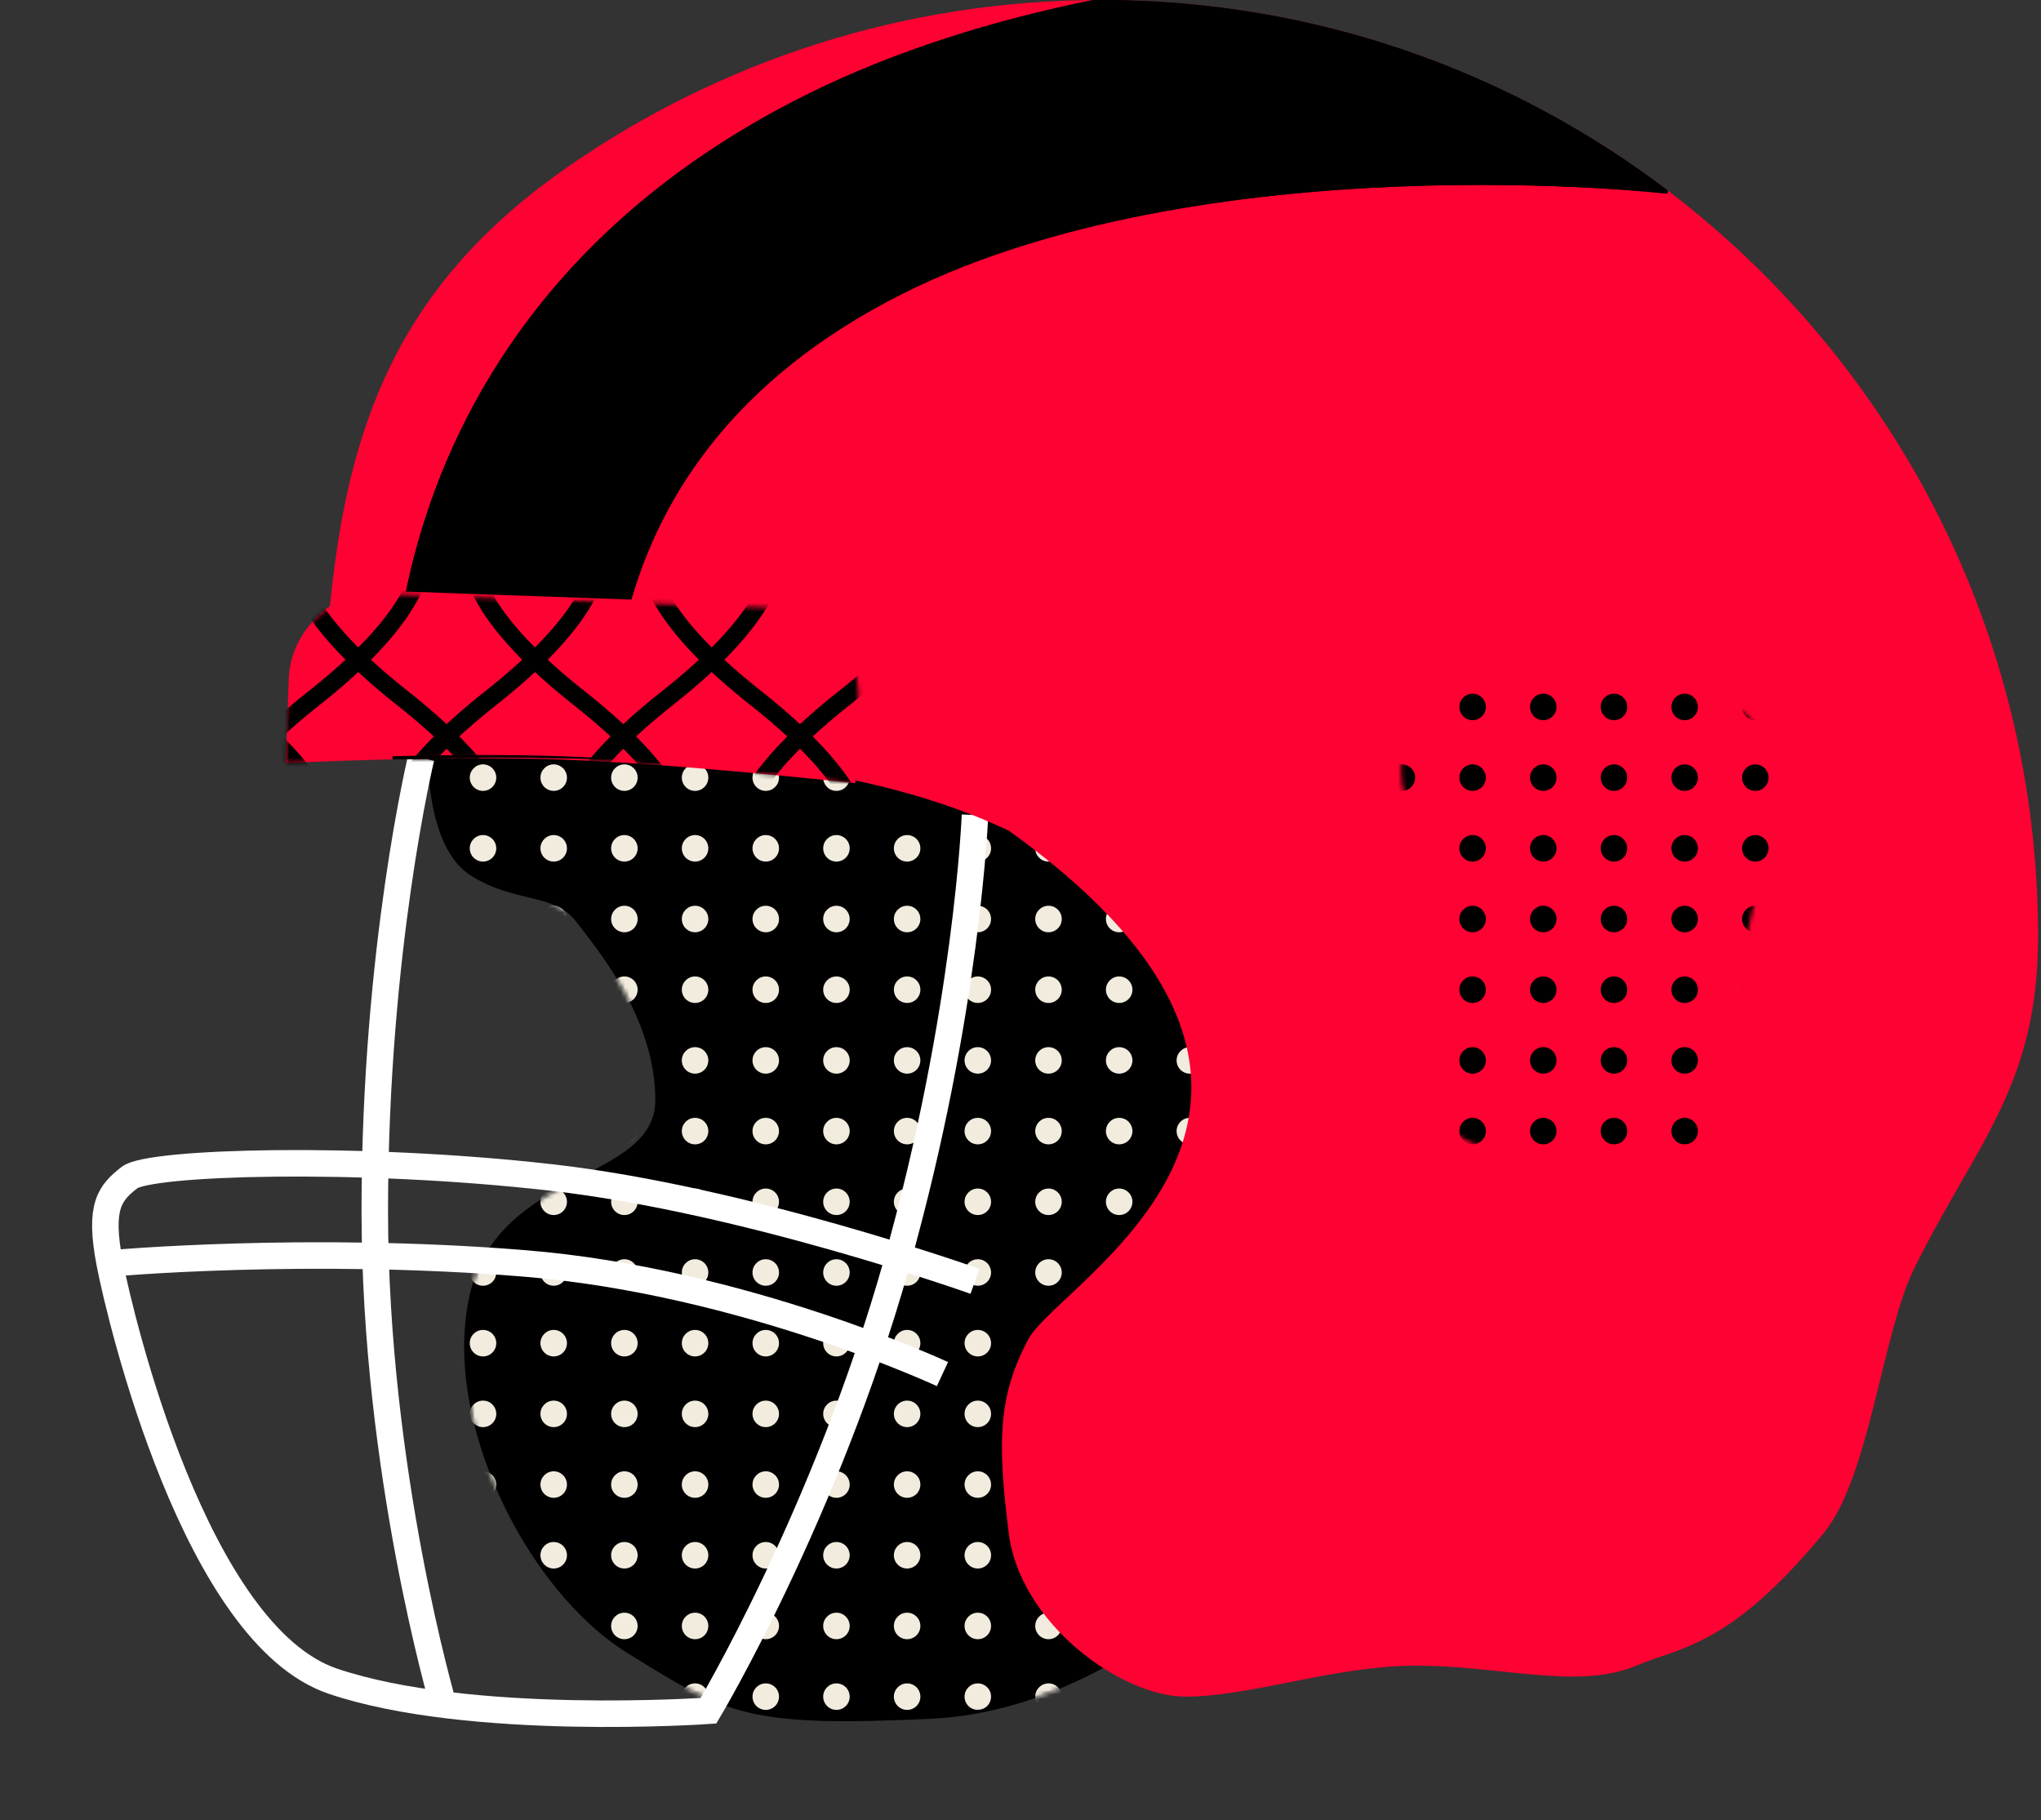 <svg width="462" height="412" viewBox="0 0 462 412" fill="none" xmlns="http://www.w3.org/2000/svg">
<rect x="0" y="0" width="462" height="412" fill="#333333" stroke="none"/>
<path d="M106.336 198C96.336 191.5 96.837 170.5 96.837 170.5L217.836 146.5L301.336 202L285.336 350C285.336 350 252.836 387 210.836 389C169.132 390.986 164.402 388.042 142.31 374.294L141.836 374C119.336 360 99.836 321.5 106.336 293C112.836 264.5 148.336 267.5 148.336 249C148.336 230.5 135.336 215 130.336 208.5C125.336 202 116.336 204.5 106.336 198Z" fill="black"/>
<mask id="mask0_1131_36236" style="mask-type:alpha" maskUnits="userSpaceOnUse" x="96" y="146" width="206" height="244">
<path d="M106.336 198C96.336 191.5 96.837 170.5 96.837 170.5L217.836 146.5L301.336 202L285.336 350C285.336 350 252.836 387 210.836 389C169.132 390.986 164.402 388.042 142.31 374.294L141.836 374C119.336 360 99.836 321.5 106.336 293C112.836 264.5 148.336 267.5 148.336 249C148.336 230.5 135.336 215 130.336 208.5C125.336 202 116.336 204.5 106.336 198Z" fill="black"/>
</mask>
<g mask="url(#mask0_1131_36236)">
<circle r="3" transform="matrix(-1 -8.74228e-08 -8.74228e-08 1 301.336 144)" fill="#F2ECDF"/>
<circle r="3" transform="matrix(-1 -8.74228e-08 -8.74228e-08 1 285.336 144)" fill="#F2ECDF"/>
<circle r="3" transform="matrix(-1 -8.74228e-08 -8.74228e-08 1 269.336 144)" fill="#F2ECDF"/>
<circle r="3" transform="matrix(-1 -8.74228e-08 -8.74228e-08 1 253.336 144)" fill="#F2ECDF"/>
<circle r="3" transform="matrix(-1 -8.74228e-08 -8.74228e-08 1 237.336 144)" fill="#F2ECDF"/>
<circle r="3" transform="matrix(-1 -8.74228e-08 -8.74228e-08 1 221.336 144)" fill="#F2ECDF"/>
<circle r="3" transform="matrix(-1 -8.74228e-08 -8.74228e-08 1 205.336 144)" fill="#F2ECDF"/>
<circle r="3" transform="matrix(-1 -8.74228e-08 -8.74228e-08 1 189.336 144)" fill="#F2ECDF"/>
<circle r="3" transform="matrix(-1 -8.74228e-08 -8.74228e-08 1 173.336 144)" fill="#F2ECDF"/>
<circle r="3" transform="matrix(-1 -8.74228e-08 -8.74228e-08 1 157.336 144)" fill="#F2ECDF"/>
<circle r="3" transform="matrix(-1 -8.74228e-08 -8.74228e-08 1 141.336 144)" fill="#F2ECDF"/>
<circle r="3" transform="matrix(-1 -8.74228e-08 -8.74228e-08 1 125.336 144)" fill="#F2ECDF"/>
<circle r="3" transform="matrix(-1 -8.74228e-08 -8.74228e-08 1 109.336 144)" fill="#F2ECDF"/>
<circle r="3" transform="matrix(-1 -8.74228e-08 -8.74228e-08 1 301.336 160)" fill="#F2ECDF"/>
<circle r="3" transform="matrix(-1 -8.74228e-08 -8.74228e-08 1 285.336 160)" fill="#F2ECDF"/>
<circle r="3" transform="matrix(-1 -8.74228e-08 -8.74228e-08 1 269.336 160)" fill="#F2ECDF"/>
<circle r="3" transform="matrix(-1 -8.74228e-08 -8.74228e-08 1 253.336 160)" fill="#F2ECDF"/>
<circle r="3" transform="matrix(-1 -8.74228e-08 -8.74228e-08 1 237.336 160)" fill="#F2ECDF"/>
<circle r="3" transform="matrix(-1 -8.74228e-08 -8.74228e-08 1 221.336 160)" fill="#F2ECDF"/>
<circle r="3" transform="matrix(-1 -8.74228e-08 -8.74228e-08 1 205.336 160)" fill="#F2ECDF"/>
<circle r="3" transform="matrix(-1 -8.74228e-08 -8.74228e-08 1 189.336 160)" fill="#F2ECDF"/>
<circle r="3" transform="matrix(-1 -8.74228e-08 -8.74228e-08 1 173.336 160)" fill="#F2ECDF"/>
<circle r="3" transform="matrix(-1 -8.74228e-08 -8.74228e-08 1 157.336 160)" fill="#F2ECDF"/>
<circle r="3" transform="matrix(-1 -8.74228e-08 -8.74228e-08 1 141.336 160)" fill="#F2ECDF"/>
<circle r="3" transform="matrix(-1 -8.74228e-08 -8.74228e-08 1 125.336 160)" fill="#F2ECDF"/>
<circle r="3" transform="matrix(-1 -8.74228e-08 -8.74228e-08 1 109.336 160)" fill="#F2ECDF"/>
<circle r="3" transform="matrix(-1 -8.74228e-08 -8.74228e-08 1 301.336 176)" fill="#F2ECDF"/>
<circle r="3" transform="matrix(-1 -8.74228e-08 -8.74228e-08 1 285.336 176)" fill="#F2ECDF"/>
<circle r="3" transform="matrix(-1 -8.74228e-08 -8.74228e-08 1 269.336 176)" fill="#F2ECDF"/>
<circle r="3" transform="matrix(-1 -8.74228e-08 -8.74228e-08 1 253.336 176)" fill="#F2ECDF"/>
<circle r="3" transform="matrix(-1 -8.74228e-08 -8.74228e-08 1 237.336 176)" fill="#F2ECDF"/>
<circle r="3" transform="matrix(-1 -8.74228e-08 -8.74228e-08 1 221.336 176)" fill="#F2ECDF"/>
<circle r="3" transform="matrix(-1 -8.74228e-08 -8.74228e-08 1 205.336 176)" fill="#F2ECDF"/>
<circle r="3" transform="matrix(-1 -8.74228e-08 -8.74228e-08 1 189.336 176)" fill="#F2ECDF"/>
<circle r="3" transform="matrix(-1 -8.74228e-08 -8.74228e-08 1 173.336 176)" fill="#F2ECDF"/>
<circle r="3" transform="matrix(-1 -8.74228e-08 -8.74228e-08 1 157.336 176)" fill="#F2ECDF"/>
<circle r="3" transform="matrix(-1 -8.74228e-08 -8.74228e-08 1 141.336 176)" fill="#F2ECDF"/>
<circle r="3" transform="matrix(-1 -8.74228e-08 -8.74228e-08 1 125.336 176)" fill="#F2ECDF"/>
<circle r="3" transform="matrix(-1 -8.74228e-08 -8.74228e-08 1 109.336 176)" fill="#F2ECDF"/>
<circle r="3" transform="matrix(-1 -8.74228e-08 -8.74228e-08 1 301.336 192)" fill="#F2ECDF"/>
<circle r="3" transform="matrix(-1 -8.74228e-08 -8.74228e-08 1 285.336 192)" fill="#F2ECDF"/>
<circle r="3" transform="matrix(-1 -8.74228e-08 -8.74228e-08 1 269.336 192)" fill="#F2ECDF"/>
<circle r="3" transform="matrix(-1 -8.74228e-08 -8.74228e-08 1 253.336 192)" fill="#F2ECDF"/>
<circle r="3" transform="matrix(-1 -8.74228e-08 -8.74228e-08 1 237.336 192)" fill="#F2ECDF"/>
<circle r="3" transform="matrix(-1 -8.74228e-08 -8.74228e-08 1 221.336 192)" fill="#F2ECDF"/>
<circle r="3" transform="matrix(-1 -8.74228e-08 -8.74228e-08 1 205.336 192)" fill="#F2ECDF"/>
<circle r="3" transform="matrix(-1 -8.74228e-08 -8.74228e-08 1 189.336 192)" fill="#F2ECDF"/>
<circle r="3" transform="matrix(-1 -8.74228e-08 -8.74228e-08 1 173.336 192)" fill="#F2ECDF"/>
<circle r="3" transform="matrix(-1 -8.74228e-08 -8.74228e-08 1 157.336 192)" fill="#F2ECDF"/>
<circle r="3" transform="matrix(-1 -8.74228e-08 -8.74228e-08 1 141.336 192)" fill="#F2ECDF"/>
<circle r="3" transform="matrix(-1 -8.74228e-08 -8.74228e-08 1 125.336 192)" fill="#F2ECDF"/>
<circle r="3" transform="matrix(-1 -8.74228e-08 -8.74228e-08 1 109.336 192)" fill="#F2ECDF"/>
<circle r="3" transform="matrix(-1 -8.74228e-08 -8.74228e-08 1 301.336 208)" fill="#F2ECDF"/>
<circle r="3" transform="matrix(-1 -8.74228e-08 -8.74228e-08 1 285.336 208)" fill="#F2ECDF"/>
<circle r="3" transform="matrix(-1 -8.74228e-08 -8.74228e-08 1 269.336 208)" fill="#F2ECDF"/>
<circle r="3" transform="matrix(-1 -8.74228e-08 -8.74228e-08 1 253.336 208)" fill="#F2ECDF"/>
<circle r="3" transform="matrix(-1 -8.74228e-08 -8.74228e-08 1 237.336 208)" fill="#F2ECDF"/>
<circle r="3" transform="matrix(-1 -8.74228e-08 -8.74228e-08 1 221.336 208)" fill="#F2ECDF"/>
<circle r="3" transform="matrix(-1 -8.74228e-08 -8.74228e-08 1 205.336 208)" fill="#F2ECDF"/>
<circle r="3" transform="matrix(-1 -8.74228e-08 -8.74228e-08 1 189.336 208)" fill="#F2ECDF"/>
<circle r="3" transform="matrix(-1 -8.74228e-08 -8.74228e-08 1 173.336 208)" fill="#F2ECDF"/>
<circle r="3" transform="matrix(-1 -8.74228e-08 -8.74228e-08 1 157.336 208)" fill="#F2ECDF"/>
<circle r="3" transform="matrix(-1 -8.74228e-08 -8.74228e-08 1 141.336 208)" fill="#F2ECDF"/>
<circle r="3" transform="matrix(-1 -8.74228e-08 -8.74228e-08 1 125.336 208)" fill="#F2ECDF"/>
<circle r="3" transform="matrix(-1 -8.74228e-08 -8.74228e-08 1 109.336 208)" fill="#F2ECDF"/>
<circle r="3" transform="matrix(-1 -8.74228e-08 -8.74228e-08 1 301.336 224)" fill="#F2ECDF"/>
<circle r="3" transform="matrix(-1 -8.74228e-08 -8.74228e-08 1 285.336 224)" fill="#F2ECDF"/>
<circle r="3" transform="matrix(-1 -8.74228e-08 -8.74228e-08 1 269.336 224)" fill="#F2ECDF"/>
<circle r="3" transform="matrix(-1 -8.74228e-08 -8.74228e-08 1 253.336 224)" fill="#F2ECDF"/>
<circle r="3" transform="matrix(-1 -8.74228e-08 -8.74228e-08 1 237.336 224)" fill="#F2ECDF"/>
<circle r="3" transform="matrix(-1 -8.74228e-08 -8.74228e-08 1 221.336 224)" fill="#F2ECDF"/>
<circle r="3" transform="matrix(-1 -8.74228e-08 -8.74228e-08 1 205.336 224)" fill="#F2ECDF"/>
<circle r="3" transform="matrix(-1 -8.74228e-08 -8.74228e-08 1 189.336 224)" fill="#F2ECDF"/>
<circle r="3" transform="matrix(-1 -8.74228e-08 -8.74228e-08 1 173.336 224)" fill="#F2ECDF"/>
<circle r="3" transform="matrix(-1 -8.74228e-08 -8.74228e-08 1 157.336 224)" fill="#F2ECDF"/>
<circle r="3" transform="matrix(-1 -8.74228e-08 -8.74228e-08 1 141.336 224)" fill="#F2ECDF"/>
<circle r="3" transform="matrix(-1 -8.74228e-08 -8.74228e-08 1 125.336 224)" fill="#F2ECDF"/>
<circle r="3" transform="matrix(-1 -8.74228e-08 -8.74228e-08 1 109.336 224)" fill="#F2ECDF"/>
<circle r="3" transform="matrix(-1 -8.74228e-08 -8.74228e-08 1 301.336 240)" fill="#F2ECDF"/>
<circle r="3" transform="matrix(-1 -8.74228e-08 -8.74228e-08 1 285.336 240)" fill="#F2ECDF"/>
<circle r="3" transform="matrix(-1 -8.74228e-08 -8.74228e-08 1 269.336 240)" fill="#F2ECDF"/>
<circle r="3" transform="matrix(-1 -8.74228e-08 -8.74228e-08 1 253.336 240)" fill="#F2ECDF"/>
<circle r="3" transform="matrix(-1 -8.74228e-08 -8.74228e-08 1 237.336 240)" fill="#F2ECDF"/>
<circle r="3" transform="matrix(-1 -8.74228e-08 -8.74228e-08 1 221.336 240)" fill="#F2ECDF"/>
<circle r="3" transform="matrix(-1 -8.74228e-08 -8.74228e-08 1 205.336 240)" fill="#F2ECDF"/>
<circle r="3" transform="matrix(-1 -8.74228e-08 -8.74228e-08 1 189.336 240)" fill="#F2ECDF"/>
<circle r="3" transform="matrix(-1 -8.74228e-08 -8.74228e-08 1 173.336 240)" fill="#F2ECDF"/>
<circle r="3" transform="matrix(-1 -8.74228e-08 -8.74228e-08 1 157.336 240)" fill="#F2ECDF"/>
<circle r="3" transform="matrix(-1 -8.74228e-08 -8.74228e-08 1 141.336 240)" fill="#F2ECDF"/>
<circle r="3" transform="matrix(-1 -8.74228e-08 -8.74228e-08 1 125.336 240)" fill="#F2ECDF"/>
<circle r="3" transform="matrix(-1 -8.74228e-08 -8.74228e-08 1 109.336 240)" fill="#F2ECDF"/>
<circle r="3" transform="matrix(-1 -8.74228e-08 -8.74228e-08 1 301.336 256)" fill="#F2ECDF"/>
<circle r="3" transform="matrix(-1 -8.74228e-08 -8.74228e-08 1 285.336 256)" fill="#F2ECDF"/>
<circle r="3" transform="matrix(-1 -8.74228e-08 -8.74228e-08 1 269.336 256)" fill="#F2ECDF"/>
<circle r="3" transform="matrix(-1 -8.74228e-08 -8.74228e-08 1 253.336 256)" fill="#F2ECDF"/>
<circle r="3" transform="matrix(-1 -8.74228e-08 -8.74228e-08 1 237.336 256)" fill="#F2ECDF"/>
<circle r="3" transform="matrix(-1 -8.74228e-08 -8.74228e-08 1 221.336 256)" fill="#F2ECDF"/>
<circle r="3" transform="matrix(-1 -8.74228e-08 -8.74228e-08 1 205.336 256)" fill="#F2ECDF"/>
<circle r="3" transform="matrix(-1 -8.74228e-08 -8.74228e-08 1 189.336 256)" fill="#F2ECDF"/>
<circle r="3" transform="matrix(-1 -8.74228e-08 -8.74228e-08 1 173.336 256)" fill="#F2ECDF"/>
<circle r="3" transform="matrix(-1 -8.74228e-08 -8.74228e-08 1 157.336 256)" fill="#F2ECDF"/>
<circle r="3" transform="matrix(-1 -8.74228e-08 -8.74228e-08 1 141.336 256)" fill="#F2ECDF"/>
<circle r="3" transform="matrix(-1 -8.74228e-08 -8.74228e-08 1 125.336 256)" fill="#F2ECDF"/>
<circle r="3" transform="matrix(-1 -8.74228e-08 -8.74228e-08 1 109.336 256)" fill="#F2ECDF"/>
<circle r="3" transform="matrix(-1 -8.74228e-08 -8.74228e-08 1 301.336 272)" fill="#F2ECDF"/>
<circle r="3" transform="matrix(-1 -8.74228e-08 -8.74228e-08 1 285.336 272)" fill="#F2ECDF"/>
<circle r="3" transform="matrix(-1 -8.74228e-08 -8.74228e-08 1 269.336 272)" fill="#F2ECDF"/>
<circle r="3" transform="matrix(-1 -8.74228e-08 -8.74228e-08 1 253.336 272)" fill="#F2ECDF"/>
<circle r="3" transform="matrix(-1 -8.74228e-08 -8.74228e-08 1 237.336 272)" fill="#F2ECDF"/>
<circle r="3" transform="matrix(-1 -8.74228e-08 -8.74228e-08 1 221.336 272)" fill="#F2ECDF"/>
<circle r="3" transform="matrix(-1 -8.74228e-08 -8.74228e-08 1 205.336 272)" fill="#F2ECDF"/>
<circle r="3" transform="matrix(-1 -8.74228e-08 -8.74228e-08 1 189.336 272)" fill="#F2ECDF"/>
<circle r="3" transform="matrix(-1 -8.74228e-08 -8.74228e-08 1 173.336 272)" fill="#F2ECDF"/>
<circle r="3" transform="matrix(-1 -8.74228e-08 -8.74228e-08 1 157.336 272)" fill="#F2ECDF"/>
<circle r="3" transform="matrix(-1 -8.74228e-08 -8.74228e-08 1 141.336 272)" fill="#F2ECDF"/>
<circle r="3" transform="matrix(-1 -8.74228e-08 -8.74228e-08 1 125.336 272)" fill="#F2ECDF"/>
<circle r="3" transform="matrix(-1 -8.74228e-08 -8.74228e-08 1 109.336 272)" fill="#F2ECDF"/>
<circle r="3" transform="matrix(-1 -8.74228e-08 -8.74228e-08 1 301.336 288)" fill="#F2ECDF"/>
<circle r="3" transform="matrix(-1 -8.74228e-08 -8.74228e-08 1 285.336 288)" fill="#F2ECDF"/>
<circle r="3" transform="matrix(-1 -8.74228e-08 -8.74228e-08 1 269.336 288)" fill="#F2ECDF"/>
<circle r="3" transform="matrix(-1 -8.74228e-08 -8.74228e-08 1 253.336 288)" fill="#F2ECDF"/>
<circle r="3" transform="matrix(-1 -8.74228e-08 -8.74228e-08 1 237.336 288)" fill="#F2ECDF"/>
<circle r="3" transform="matrix(-1 -8.74228e-08 -8.74228e-08 1 221.336 288)" fill="#F2ECDF"/>
<circle r="3" transform="matrix(-1 -8.74228e-08 -8.74228e-08 1 205.336 288)" fill="#F2ECDF"/>
<circle r="3" transform="matrix(-1 -8.74228e-08 -8.74228e-08 1 189.336 288)" fill="#F2ECDF"/>
<circle r="3" transform="matrix(-1 -8.74228e-08 -8.74228e-08 1 173.336 288)" fill="#F2ECDF"/>
<circle r="3" transform="matrix(-1 -8.74228e-08 -8.74228e-08 1 157.336 288)" fill="#F2ECDF"/>
<circle r="3" transform="matrix(-1 -8.74228e-08 -8.74228e-08 1 141.336 288)" fill="#F2ECDF"/>
<circle r="3" transform="matrix(-1 -8.74228e-08 -8.74228e-08 1 125.336 288)" fill="#F2ECDF"/>
<circle r="3" transform="matrix(-1 -8.74228e-08 -8.74228e-08 1 109.336 288)" fill="#F2ECDF"/>
<circle r="3" transform="matrix(-1 -8.74228e-08 -8.74228e-08 1 301.336 304)" fill="#F2ECDF"/>
<circle r="3" transform="matrix(-1 -8.74228e-08 -8.74228e-08 1 285.336 304)" fill="#F2ECDF"/>
<circle r="3" transform="matrix(-1 -8.74228e-08 -8.74228e-08 1 269.336 304)" fill="#F2ECDF"/>
<circle r="3" transform="matrix(-1 -8.74228e-08 -8.74228e-08 1 253.336 304)" fill="#F2ECDF"/>
<circle r="3" transform="matrix(-1 -8.74228e-08 -8.74228e-08 1 237.336 304)" fill="#F2ECDF"/>
<circle r="3" transform="matrix(-1 -8.74228e-08 -8.74228e-08 1 221.336 304)" fill="#F2ECDF"/>
<circle r="3" transform="matrix(-1 -8.74228e-08 -8.74228e-08 1 205.336 304)" fill="#F2ECDF"/>
<circle r="3" transform="matrix(-1 -8.74228e-08 -8.74228e-08 1 189.336 304)" fill="#F2ECDF"/>
<circle r="3" transform="matrix(-1 -8.74228e-08 -8.74228e-08 1 173.336 304)" fill="#F2ECDF"/>
<circle r="3" transform="matrix(-1 -8.74228e-08 -8.74228e-08 1 157.336 304)" fill="#F2ECDF"/>
<circle r="3" transform="matrix(-1 -8.74228e-08 -8.74228e-08 1 141.336 304)" fill="#F2ECDF"/>
<circle r="3" transform="matrix(-1 -8.74228e-08 -8.74228e-08 1 125.336 304)" fill="#F2ECDF"/>
<circle r="3" transform="matrix(-1 -8.74228e-08 -8.74228e-08 1 109.336 304)" fill="#F2ECDF"/>
<circle r="3" transform="matrix(-1 -8.74228e-08 -8.74228e-08 1 301.336 320)" fill="#F2ECDF"/>
<circle r="3" transform="matrix(-1 -8.74228e-08 -8.74228e-08 1 285.336 320)" fill="#F2ECDF"/>
<circle r="3" transform="matrix(-1 -8.74228e-08 -8.74228e-08 1 269.336 320)" fill="#F2ECDF"/>
<circle r="3" transform="matrix(-1 -8.74228e-08 -8.74228e-08 1 253.336 320)" fill="#F2ECDF"/>
<circle r="3" transform="matrix(-1 -8.74228e-08 -8.74228e-08 1 237.336 320)" fill="#F2ECDF"/>
<circle r="3" transform="matrix(-1 -8.74228e-08 -8.74228e-08 1 221.336 320)" fill="#F2ECDF"/>
<circle r="3" transform="matrix(-1 -8.74228e-08 -8.74228e-08 1 205.336 320)" fill="#F2ECDF"/>
<circle r="3" transform="matrix(-1 -8.74228e-08 -8.74228e-08 1 189.336 320)" fill="#F2ECDF"/>
<circle r="3" transform="matrix(-1 -8.74228e-08 -8.74228e-08 1 173.336 320)" fill="#F2ECDF"/>
<circle r="3" transform="matrix(-1 -8.74228e-08 -8.74228e-08 1 157.336 320)" fill="#F2ECDF"/>
<circle r="3" transform="matrix(-1 -8.74228e-08 -8.74228e-08 1 141.336 320)" fill="#F2ECDF"/>
<circle r="3" transform="matrix(-1 -8.74228e-08 -8.74228e-08 1 125.336 320)" fill="#F2ECDF"/>
<circle r="3" transform="matrix(-1 -8.74228e-08 -8.74228e-08 1 109.336 320)" fill="#F2ECDF"/>
<circle r="3" transform="matrix(-1 -8.74228e-08 -8.74228e-08 1 301.336 336)" fill="#F2ECDF"/>
<circle r="3" transform="matrix(-1 -8.74228e-08 -8.74228e-08 1 285.336 336)" fill="#F2ECDF"/>
<circle r="3" transform="matrix(-1 -8.74228e-08 -8.74228e-08 1 269.336 336)" fill="#F2ECDF"/>
<circle r="3" transform="matrix(-1 -8.74228e-08 -8.74228e-08 1 253.336 336)" fill="#F2ECDF"/>
<circle r="3" transform="matrix(-1 -8.74228e-08 -8.74228e-08 1 237.336 336)" fill="#F2ECDF"/>
<circle r="3" transform="matrix(-1 -8.74228e-08 -8.74228e-08 1 221.336 336)" fill="#F2ECDF"/>
<circle r="3" transform="matrix(-1 -8.74228e-08 -8.74228e-08 1 205.336 336)" fill="#F2ECDF"/>
<circle r="3" transform="matrix(-1 -8.74228e-08 -8.74228e-08 1 189.336 336)" fill="#F2ECDF"/>
<circle r="3" transform="matrix(-1 -8.74228e-08 -8.74228e-08 1 173.336 336)" fill="#F2ECDF"/>
<circle r="3" transform="matrix(-1 -8.74228e-08 -8.74228e-08 1 157.336 336)" fill="#F2ECDF"/>
<circle r="3" transform="matrix(-1 -8.74228e-08 -8.74228e-08 1 141.336 336)" fill="#F2ECDF"/>
<circle r="3" transform="matrix(-1 -8.74228e-08 -8.74228e-08 1 125.336 336)" fill="#F2ECDF"/>
<circle r="3" transform="matrix(-1 -8.74228e-08 -8.74228e-08 1 109.336 336)" fill="#F2ECDF"/>
<circle r="3" transform="matrix(-1 -8.74228e-08 -8.74228e-08 1 301.336 352)" fill="#F2ECDF"/>
<circle r="3" transform="matrix(-1 -8.74228e-08 -8.74228e-08 1 285.336 352)" fill="#F2ECDF"/>
<circle r="3" transform="matrix(-1 -8.74228e-08 -8.74228e-08 1 269.336 352)" fill="#F2ECDF"/>
<circle r="3" transform="matrix(-1 -8.74228e-08 -8.74228e-08 1 253.336 352)" fill="#F2ECDF"/>
<circle r="3" transform="matrix(-1 -8.74228e-08 -8.74228e-08 1 237.336 352)" fill="#F2ECDF"/>
<circle r="3" transform="matrix(-1 -8.74228e-08 -8.74228e-08 1 221.336 352)" fill="#F2ECDF"/>
<circle r="3" transform="matrix(-1 -8.74228e-08 -8.74228e-08 1 205.336 352)" fill="#F2ECDF"/>
<circle r="3" transform="matrix(-1 -8.74228e-08 -8.74228e-08 1 189.336 352)" fill="#F2ECDF"/>
<circle r="3" transform="matrix(-1 -8.74228e-08 -8.74228e-08 1 173.336 352)" fill="#F2ECDF"/>
<circle r="3" transform="matrix(-1 -8.74228e-08 -8.74228e-08 1 157.336 352)" fill="#F2ECDF"/>
<circle r="3" transform="matrix(-1 -8.74228e-08 -8.74228e-08 1 141.336 352)" fill="#F2ECDF"/>
<circle r="3" transform="matrix(-1 -8.74228e-08 -8.74228e-08 1 125.336 352)" fill="#F2ECDF"/>
<circle r="3" transform="matrix(-1 -8.74228e-08 -8.74228e-08 1 109.336 352)" fill="#F2ECDF"/>
<circle r="3" transform="matrix(-1 -8.74228e-08 -8.74228e-08 1 301.336 368)" fill="#F2ECDF"/>
<circle r="3" transform="matrix(-1 -8.74228e-08 -8.74228e-08 1 285.336 368)" fill="#F2ECDF"/>
<circle r="3" transform="matrix(-1 -8.74228e-08 -8.74228e-08 1 269.336 368)" fill="#F2ECDF"/>
<circle r="3" transform="matrix(-1 -8.74228e-08 -8.74228e-08 1 253.336 368)" fill="#F2ECDF"/>
<circle r="3" transform="matrix(-1 -8.74228e-08 -8.74228e-08 1 237.336 368)" fill="#F2ECDF"/>
<circle r="3" transform="matrix(-1 -8.74228e-08 -8.74228e-08 1 221.336 368)" fill="#F2ECDF"/>
<circle r="3" transform="matrix(-1 -8.74228e-08 -8.74228e-08 1 205.336 368)" fill="#F2ECDF"/>
<circle r="3" transform="matrix(-1 -8.74228e-08 -8.74228e-08 1 189.336 368)" fill="#F2ECDF"/>
<circle r="3" transform="matrix(-1 -8.74228e-08 -8.74228e-08 1 173.336 368)" fill="#F2ECDF"/>
<circle r="3" transform="matrix(-1 -8.74228e-08 -8.74228e-08 1 157.336 368)" fill="#F2ECDF"/>
<circle r="3" transform="matrix(-1 -8.74228e-08 -8.74228e-08 1 141.336 368)" fill="#F2ECDF"/>
<circle r="3" transform="matrix(-1 -8.74228e-08 -8.74228e-08 1 125.336 368)" fill="#F2ECDF"/>
<circle r="3" transform="matrix(-1 -8.74228e-08 -8.74228e-08 1 109.336 368)" fill="#F2ECDF"/>
<circle r="3" transform="matrix(-1 -8.74228e-08 -8.74228e-08 1 301.336 384)" fill="#F2ECDF"/>
<circle r="3" transform="matrix(-1 -8.74228e-08 -8.74228e-08 1 285.336 384)" fill="#F2ECDF"/>
<circle r="3" transform="matrix(-1 -8.74228e-08 -8.74228e-08 1 269.336 384)" fill="#F2ECDF"/>
<circle r="3" transform="matrix(-1 -8.74228e-08 -8.74228e-08 1 253.336 384)" fill="#F2ECDF"/>
<circle r="3" transform="matrix(-1 -8.74228e-08 -8.74228e-08 1 237.336 384)" fill="#F2ECDF"/>
<circle r="3" transform="matrix(-1 -8.74228e-08 -8.74228e-08 1 221.336 384)" fill="#F2ECDF"/>
<circle r="3" transform="matrix(-1 -8.74228e-08 -8.74228e-08 1 205.336 384)" fill="#F2ECDF"/>
<circle r="3" transform="matrix(-1 -8.74228e-08 -8.74228e-08 1 189.336 384)" fill="#F2ECDF"/>
<circle r="3" transform="matrix(-1 -8.74228e-08 -8.74228e-08 1 173.336 384)" fill="#F2ECDF"/>
<circle r="3" transform="matrix(-1 -8.74228e-08 -8.74228e-08 1 157.336 384)" fill="#F2ECDF"/>
<circle r="3" transform="matrix(-1 -8.74228e-08 -8.74228e-08 1 141.336 384)" fill="#F2ECDF"/>
<circle r="3" transform="matrix(-1 -8.74228e-08 -8.74228e-08 1 125.336 384)" fill="#F2ECDF"/>
<circle r="3" transform="matrix(-1 -8.74228e-08 -8.74228e-08 1 109.336 384)" fill="#F2ECDF"/>
</g>
<path d="M220.696 184.456C220.696 184.456 218.988 229.173 202.965 285.955C186.943 342.738 160.372 387.193 160.372 387.193C160.372 387.193 106.336 391 75.336 380.5C44.336 370 27.336 298.91 24.836 285.955M24.836 285.955C22.336 273 24.836 270 29.336 266.5C33.836 263 80.836 261.5 124.836 266.5C168.836 271.5 220.696 290 220.696 290M24.836 285.955C24.836 285.955 69.336 281.91 118.836 285.955C168.336 290 213.336 311 213.336 311M95.336 171.5C95.336 171.5 84.837 215 84.836 274C84.836 333 100.336 385.809 100.336 385.809" stroke="white" stroke-width="6"/>
<path d="M461.337 212C461.337 245.757 447.374 258.672 433.337 287C426.046 301.716 423.169 334.464 412.804 347C391.329 372.974 380.337 372.741 370.337 377C357.025 382.669 338.833 376.711 319.337 377C301.501 377.265 282.837 384 268.337 384C253.837 384 230.889 367.5 228.337 347C225.786 326.5 225.837 316 232.837 303C239.837 290 314.837 250 228.337 188C164.836 158 72.506 179.253 72.836 168.5C74.627 110.179 81.897 70.236 128.338 37.9C162.649 14.008 204.357 0 249.337 0C366.422 0 461.337 94.916 461.337 212Z" fill="#FD0232"/>
<path d="M65.359 153.716C65.75 142.677 75.016 134.045 86.055 134.436L174.999 137.588C186.038 137.979 194.669 147.245 194.278 158.284L193.605 177.272C193.605 177.272 153.952 172.865 126.842 171.904C99.733 170.944 64.686 172.704 64.686 172.704L65.359 153.716Z" fill="#FD0232"/>
<path d="M204.518 66.361C237.803 49.718 280.355 43.679 316.344 42.23C334.023 41.518 349.469 41.934 360.461 42.526C365.946 42.822 370.293 43.16 373.22 43.419C374.683 43.548 375.789 43.657 376.503 43.731C376.86 43.768 377.118 43.796 377.274 43.813C377.352 43.822 377.405 43.828 377.431 43.83L377.439 43.831C377.439 43.831 377.436 43.831 377.518 43.125C341.919 16.063 297.504 0 249.337 0C248.693 0 248.049 0.003 247.406 0.009C225.288 4.499 202.765 11.336 182.158 21.639C129.319 48.059 105.415 86.959 95.41 120.006C90.503 136.213 89.013 150.697 88.751 161.221C88.647 165.392 88.735 168.982 88.888 171.862C93.217 171.84 98.292 171.689 103.95 171.521C114.061 171.22 125.984 171.638 138.893 171.862C138.876 171.66 138.911 170.664 138.893 170.42C138.769 168.693 138.648 165.966 138.735 162.467C138.911 155.429 139.921 145.537 143.265 134.494C149.76 113.041 165.357 85.942 204.518 66.361Z" fill="black"/>
<path d="M204.518 66.361C237.803 49.718 280.355 43.679 316.344 42.23C334.023 41.518 349.469 41.934 360.461 42.526C365.946 42.822 370.293 43.16 373.22 43.419C374.683 43.548 375.789 43.657 376.503 43.731C376.86 43.768 377.118 43.796 377.274 43.813C377.352 43.822 377.405 43.828 377.431 43.83L377.439 43.831C377.439 43.831 377.436 43.831 377.518 43.125C341.919 16.063 297.504 0 249.337 0C248.693 0 248.049 0.003 247.406 0.009C225.288 4.499 202.765 11.336 182.158 21.639C129.319 48.059 105.415 86.959 95.41 120.006C90.503 136.213 89.013 150.697 88.751 161.221C88.647 165.392 88.735 168.982 88.888 171.862C93.217 171.84 98.292 171.689 103.95 171.521C114.061 171.22 125.984 171.638 138.893 171.862C138.876 171.66 138.911 170.664 138.893 170.42C138.769 168.693 138.648 165.966 138.735 162.467C138.911 155.429 139.921 145.537 143.265 134.494C149.76 113.041 165.357 85.942 204.518 66.361Z" fill="black"/>
<path d="M66.009 152.987C66.4 141.949 75.666 133.317 86.705 133.708L175.649 136.86C186.688 137.251 195.319 146.517 194.928 157.556L194.255 176.544C194.255 176.544 154.601 172.137 127.492 171.176C100.383 170.215 65.336 171.976 65.336 171.976L66.009 152.987Z" fill="#FD0232"/>
<mask id="mask1_1131_36236" style="mask-type:alpha" maskUnits="userSpaceOnUse" x="64" y="134" width="131" height="44">
<path d="M65.359 153.716C65.75 142.677 75.016 134.045 86.055 134.436L174.999 137.588C186.038 137.979 194.669 147.245 194.278 158.284L193.605 177.272C193.605 177.272 153.952 172.865 126.842 171.904C99.733 170.944 64.686 172.704 64.686 172.704L65.359 153.716Z" fill="#FD0232"/>
</mask>
<g mask="url(#mask1_1131_36236)">
<path d="M31.093 158C107.092 98 -24.907 98 51.093 158C127.092 218 -4.908 218 71.093 158C147.092 98 15.092 98 91.093 158C167.092 218 35.093 218 111.092 158C187.092 98 55.093 98 131.092 158C207.092 218 75.093 218 151.092 158C227.092 98 95.093 98 171.092 158C247.092 218 115.092 218 191.092 158C267.092 98 135.092 98 211.092 158C287.092 218 155.092 218 231.092 158" stroke="black" stroke-width="4"/>
</g>
<mask id="mask2_1131_36236" style="mask-type:alpha" maskUnits="userSpaceOnUse" x="317" y="147" width="87" height="122">
<path fill-rule="evenodd" clip-rule="evenodd" d="M329.925 211.759C328.575 196.326 313.762 183.344 317.89 168.877C321.856 154.978 336.56 152.546 347.76 149.255C357.878 146.282 368.326 146.757 378.227 151.148C387.797 155.391 398.697 161.288 402.375 173.473C405.976 185.4 398.025 197.249 395.881 209.626C394.441 217.935 393.98 225.949 391.887 234.009C388.94 245.363 389.179 260.141 381.2 266.181C373.212 272.229 363.153 265.181 353.995 262.694C343.869 259.944 330.481 262.396 325.067 250.938C319.543 239.249 331.108 225.292 329.925 211.759Z" fill="#C4C4C4"/>
</mask>
<g mask="url(#mask2_1131_36236)">
<circle r="3" transform="matrix(-1 -8.74228e-08 -8.74228e-08 1 397.336 160)" fill="black"/>
<circle r="3" transform="matrix(-1 -8.74228e-08 -8.74228e-08 1 381.336 160)" fill="black"/>
<circle r="3" transform="matrix(-1 -8.74228e-08 -8.74228e-08 1 365.336 160)" fill="black"/>
<circle r="3" transform="matrix(-1 -8.74228e-08 -8.74228e-08 1 349.336 160)" fill="black"/>
<circle r="3" transform="matrix(-1 -8.74228e-08 -8.74228e-08 1 333.336 160)" fill="black"/>
<circle r="3" transform="matrix(-1 -8.74228e-08 -8.74228e-08 1 317.336 160)" fill="black"/>
<circle r="3" transform="matrix(-1 -8.74228e-08 -8.74228e-08 1 397.336 176)" fill="black"/>
<circle r="3" transform="matrix(-1 -8.74228e-08 -8.74228e-08 1 381.336 176)" fill="black"/>
<circle r="3" transform="matrix(-1 -8.74228e-08 -8.74228e-08 1 365.336 176)" fill="black"/>
<circle r="3" transform="matrix(-1 -8.74228e-08 -8.74228e-08 1 349.336 176)" fill="black"/>
<circle r="3" transform="matrix(-1 -8.74228e-08 -8.74228e-08 1 333.336 176)" fill="black"/>
<circle r="3" transform="matrix(-1 -8.74228e-08 -8.74228e-08 1 317.336 176)" fill="black"/>
<circle r="3" transform="matrix(-1 -8.74228e-08 -8.74228e-08 1 397.336 192)" fill="black"/>
<circle r="3" transform="matrix(-1 -8.74228e-08 -8.74228e-08 1 381.336 192)" fill="black"/>
<circle r="3" transform="matrix(-1 -8.74228e-08 -8.74228e-08 1 365.336 192)" fill="black"/>
<circle r="3" transform="matrix(-1 -8.74228e-08 -8.74228e-08 1 349.336 192)" fill="black"/>
<circle r="3" transform="matrix(-1 -8.74228e-08 -8.74228e-08 1 333.336 192)" fill="black"/>
<circle r="3" transform="matrix(-1 -8.74228e-08 -8.74228e-08 1 317.336 192)" fill="black"/>
<circle r="3" transform="matrix(-1 -8.74228e-08 -8.74228e-08 1 397.336 208)" fill="black"/>
<circle r="3" transform="matrix(-1 -8.74228e-08 -8.74228e-08 1 381.336 208)" fill="black"/>
<circle r="3" transform="matrix(-1 -8.74228e-08 -8.74228e-08 1 365.336 208)" fill="black"/>
<circle r="3" transform="matrix(-1 -8.74228e-08 -8.74228e-08 1 349.336 208)" fill="black"/>
<circle r="3" transform="matrix(-1 -8.74228e-08 -8.74228e-08 1 333.336 208)" fill="black"/>
<circle r="3" transform="matrix(-1 -8.74228e-08 -8.74228e-08 1 317.336 208)" fill="black"/>
<circle r="3" transform="matrix(-1 -8.74228e-08 -8.74228e-08 1 397.336 224)" fill="black"/>
<circle r="3" transform="matrix(-1 -8.74228e-08 -8.74228e-08 1 381.336 224)" fill="black"/>
<circle r="3" transform="matrix(-1 -8.74228e-08 -8.74228e-08 1 365.336 224)" fill="black"/>
<circle r="3" transform="matrix(-1 -8.74228e-08 -8.74228e-08 1 349.336 224)" fill="black"/>
<circle r="3" transform="matrix(-1 -8.74228e-08 -8.74228e-08 1 333.336 224)" fill="black"/>
<circle r="3" transform="matrix(-1 -8.74228e-08 -8.74228e-08 1 317.336 224)" fill="black"/>
<circle r="3" transform="matrix(-1 -8.74228e-08 -8.74228e-08 1 397.336 240)" fill="black"/>
<circle r="3" transform="matrix(-1 -8.74228e-08 -8.74228e-08 1 381.336 240)" fill="black"/>
<circle r="3" transform="matrix(-1 -8.74228e-08 -8.74228e-08 1 365.336 240)" fill="black"/>
<circle r="3" transform="matrix(-1 -8.74228e-08 -8.74228e-08 1 349.336 240)" fill="black"/>
<circle r="3" transform="matrix(-1 -8.74228e-08 -8.74228e-08 1 333.336 240)" fill="black"/>
<circle r="3" transform="matrix(-1 -8.74228e-08 -8.74228e-08 1 317.336 240)" fill="black"/>
<circle r="3" transform="matrix(-1 -8.74228e-08 -8.74228e-08 1 397.336 256)" fill="black"/>
<circle r="3" transform="matrix(-1 -8.74228e-08 -8.74228e-08 1 381.336 256)" fill="black"/>
<circle r="3" transform="matrix(-1 -8.74228e-08 -8.74228e-08 1 365.336 256)" fill="black"/>
<circle r="3" transform="matrix(-1 -8.74228e-08 -8.74228e-08 1 349.336 256)" fill="black"/>
<circle r="3" transform="matrix(-1 -8.74228e-08 -8.74228e-08 1 333.336 256)" fill="black"/>
<circle r="3" transform="matrix(-1 -8.74228e-08 -8.74228e-08 1 317.336 256)" fill="black"/>
</g>
</svg>
